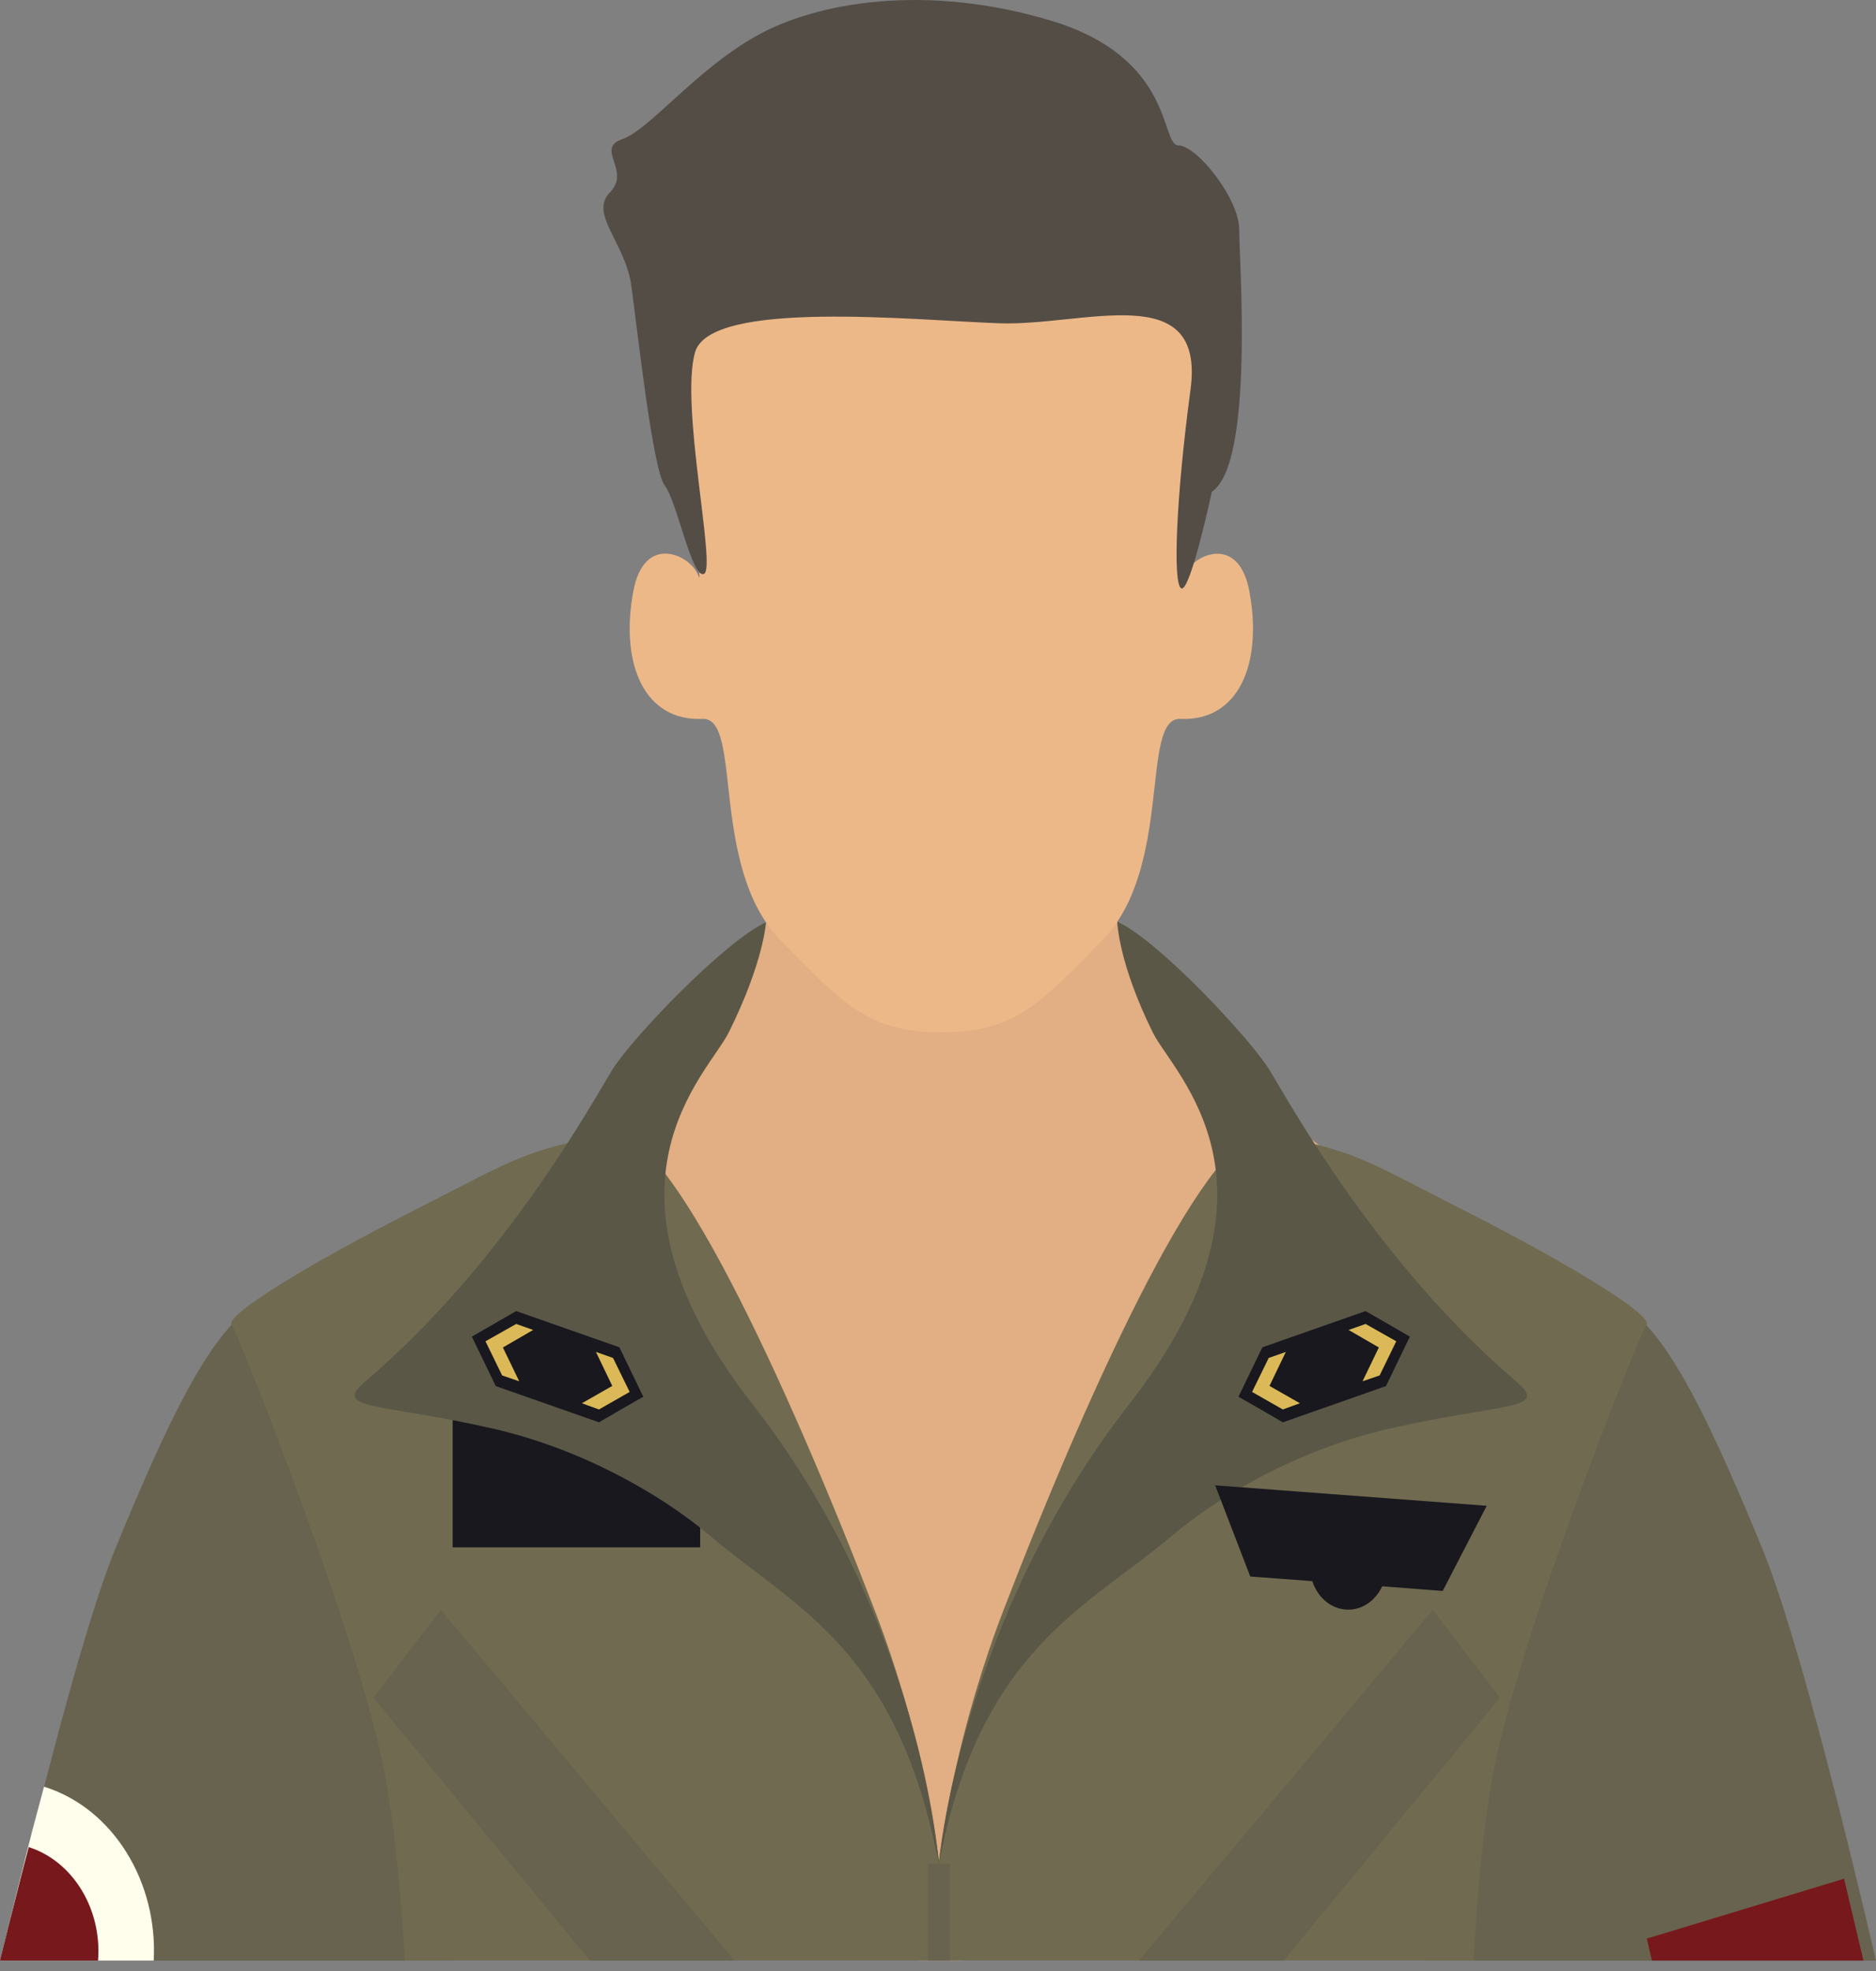 <svg width="160" height="168" viewBox="0 0 160 168" fill="none" xmlns="http://www.w3.org/2000/svg">
<rect x="0" y="0" width="160" height="168" fill="#808080" stroke="none"/>
<g clip-path="url(#clip0_168_29206)">
<path d="M160 167.114C158.052 158.772 153.432 139.586 150.271 131.917C145.29 119.814 141.213 111.429 136.916 110.726C131.032 109.775 123.948 140.025 120.8 148.177C119.69 151.06 120.4 159.138 121.548 167.114H160Z" fill="#68634E"/>
<path d="M158.929 167.114L157.277 160.133L140.451 165.24L140.89 167.114H158.929Z" fill="#77181C"/>
<path d="M38.58 167.114C39.716 159.138 40.438 151.06 39.329 148.177C36.18 140.025 29.096 109.775 23.225 110.726C18.929 111.429 14.851 119.814 9.871 131.917C6.722 139.586 2.09 158.772 0.142 167.114H38.58Z" fill="#68634E"/>
<path d="M13.11 167.114C13.471 160.426 9.664 154.133 3.755 152.289L2.761 156.006C1.639 160.411 0.748 164.07 0.013 167.114H13.11Z" fill="#FFFDEB"/>
<path d="M8.361 167.114C8.71 162.782 6.258 158.655 2.452 157.44L1.987 159.211C1.161 162.416 0.516 165.021 0 167.114H8.361Z" fill="#77181C"/>
<path d="M82.168 167.114C89.703 146.669 113.871 101.652 113.058 99.647C112.129 97.364 115.897 99.471 104.645 92.52C93.394 85.568 94.89 73.129 94.787 69.602H65.793C65.69 73.143 67.148 84.237 57.148 93.281C47.123 102.34 50.452 104.096 49.523 106.379C48.71 108.384 71.097 147.606 78.4 167.114H82.168Z" fill="#E2AE83"/>
<path d="M32.8 151.103C33.613 155.435 34.207 161.245 34.529 167.099H125.678C125.988 161.143 126.555 155.318 127.355 151.103C129.549 139.483 139.794 113.74 140.426 112.935C141.046 112.13 133.923 107.769 124.852 103.159C115.794 98.549 115.884 98.256 108.155 96.617C103.304 95.593 93.097 117.735 85.575 137.273C81.846 146.961 80.478 155.611 80.091 158.64C79.704 155.596 78.336 146.947 74.607 137.273C67.084 117.735 56.878 95.593 52.026 96.617C44.284 98.256 44.388 98.549 35.33 103.159C26.259 107.769 19.136 112.13 19.755 112.935C20.349 113.755 30.607 139.498 32.8 151.103Z" fill="#706A50"/>
<path d="M106.555 50.4C105.626 45.395 101.626 47.312 100.994 49.098C100.336 50.942 103.484 33.014 102.671 27.745C101.91 22.828 86.775 24.775 80.387 24.98C80.349 24.98 80.323 24.98 80.284 24.98C80.246 24.98 80.22 24.98 80.181 24.98C73.781 24.775 58.658 23.896 57.897 28.814C57.084 34.082 60.22 50.942 59.575 49.098C58.942 47.298 54.942 45.38 54.013 50.4C52.852 56.649 54.994 61.494 59.91 61.274C63.381 61.113 60.465 73.904 66.581 80.153C72.103 85.817 74.233 87.968 80.297 87.997C86.362 87.968 88.491 85.817 94.013 80.153C100.116 73.889 97.2 61.113 100.684 61.274C105.587 61.494 107.716 56.649 106.555 50.4Z" fill="#EDB888"/>
<path d="M56.697 41.385C55.665 40.054 54.362 28.097 53.846 24.365C53.329 20.648 50.22 18.248 52.026 16.389C53.846 14.53 50.736 12.672 53.058 11.867C55.394 11.062 59.278 6.013 64.465 3.086C69.652 0.159 78.981 -1.436 89.613 1.754C100.246 4.944 98.942 12.394 100.504 12.394C102.065 12.394 105.691 16.916 105.691 19.579C105.691 22.243 106.981 39.527 103.355 41.912C103.355 41.912 101.536 50.415 100.762 50.152C99.987 49.888 100.323 42.205 101.536 33.219C102.826 23.648 92.465 27.819 85.2 27.555C77.936 27.292 60.568 25.506 59.278 30.029C57.987 34.551 61.097 48.381 60.052 48.908C59.033 49.449 57.742 42.717 56.697 41.385Z" fill="#534D46"/>
<path d="M95.29 78.558C98.813 80.153 106.645 88.553 108.284 91.217C109.923 93.88 117.393 107.608 129.381 117.808C132.193 120.209 127.987 119.594 118.361 121.804C110.981 123.501 104.206 127.307 99.987 130.877C92.645 137.083 83.613 140.536 80.064 158.889C80.064 158.889 81.793 138.283 96.323 119.667C110.852 101.051 100.09 91.583 98.323 88.012C95.355 82.011 95.29 78.558 95.29 78.558Z" fill="#5B5747"/>
<path d="M109.484 167.114L127.936 144.708L122.194 137.215L97.148 167.114H109.484Z" fill="#68634E"/>
<path d="M62.658 167.114L37.6 137.215L31.858 144.708L50.31 167.114H62.658Z" fill="#68634E"/>
<path d="M126.8 128.346L103.639 126.604L106.632 134.376L111.923 134.771C112.387 136.19 113.574 137.2 114.993 137.2C116.245 137.2 117.329 136.395 117.884 135.21L123.045 135.605L126.8 128.346Z" fill="#19181E"/>
<path d="M59.716 120.546H38.606V131.888H59.716V120.546Z" fill="#19181E"/>
<path d="M118.349 112.833L116.465 111.75L107.665 114.838L106.645 116.945L105.626 119.053L107.523 120.136L109.407 121.233L118.207 118.145L119.226 116.038L120.245 113.931L118.349 112.833Z" fill="#19181E"/>
<path d="M117.665 117.238L116.207 117.736L117.6 114.853L115.02 113.36L116.465 112.848L119.084 114.326L117.665 117.238Z" fill="#DBB958"/>
<path d="M109.406 120.136L110.865 119.609L108.271 118.131L109.665 115.233L108.206 115.746L106.787 118.643L109.406 120.136Z" fill="#DBB958"/>
<path d="M65.329 78.616C61.806 80.211 53.845 88.539 52.206 91.202C50.568 93.866 43.097 107.593 31.11 117.794C28.297 120.194 32.503 119.579 42.129 121.789C49.51 123.487 56.284 127.292 60.503 130.863C67.845 137.068 76.529 140.522 80.065 158.874C80.065 158.874 78.697 138.268 64.155 119.653C49.626 101.037 60.387 91.568 62.155 87.997C65.135 82.011 65.329 78.616 65.329 78.616Z" fill="#5B5747"/>
<path d="M42.142 112.833L44.026 111.75L52.826 114.838L53.845 116.945L54.864 119.053L52.968 120.136L51.084 121.233L42.284 118.145L41.264 116.038L40.245 113.931L42.142 112.833Z" fill="#19181E"/>
<path d="M42.826 117.238L44.284 117.736L42.89 114.853L45.471 113.36L44.026 112.848L41.406 114.326L42.826 117.238Z" fill="#DBB958"/>
<path d="M51.084 120.136L49.626 119.609L52.219 118.131L50.826 115.233L52.284 115.746L53.703 118.643L51.084 120.136Z" fill="#DBB958"/>
<path d="M81.007 158.875H79.136V167.114H81.007V158.875Z" fill="#68634E"/>
</g>
<defs>
<clipPath id="clip0_168_29206">
<rect width="160" height="167.114" fill="white"/>
</clipPath>
</defs>
</svg>
